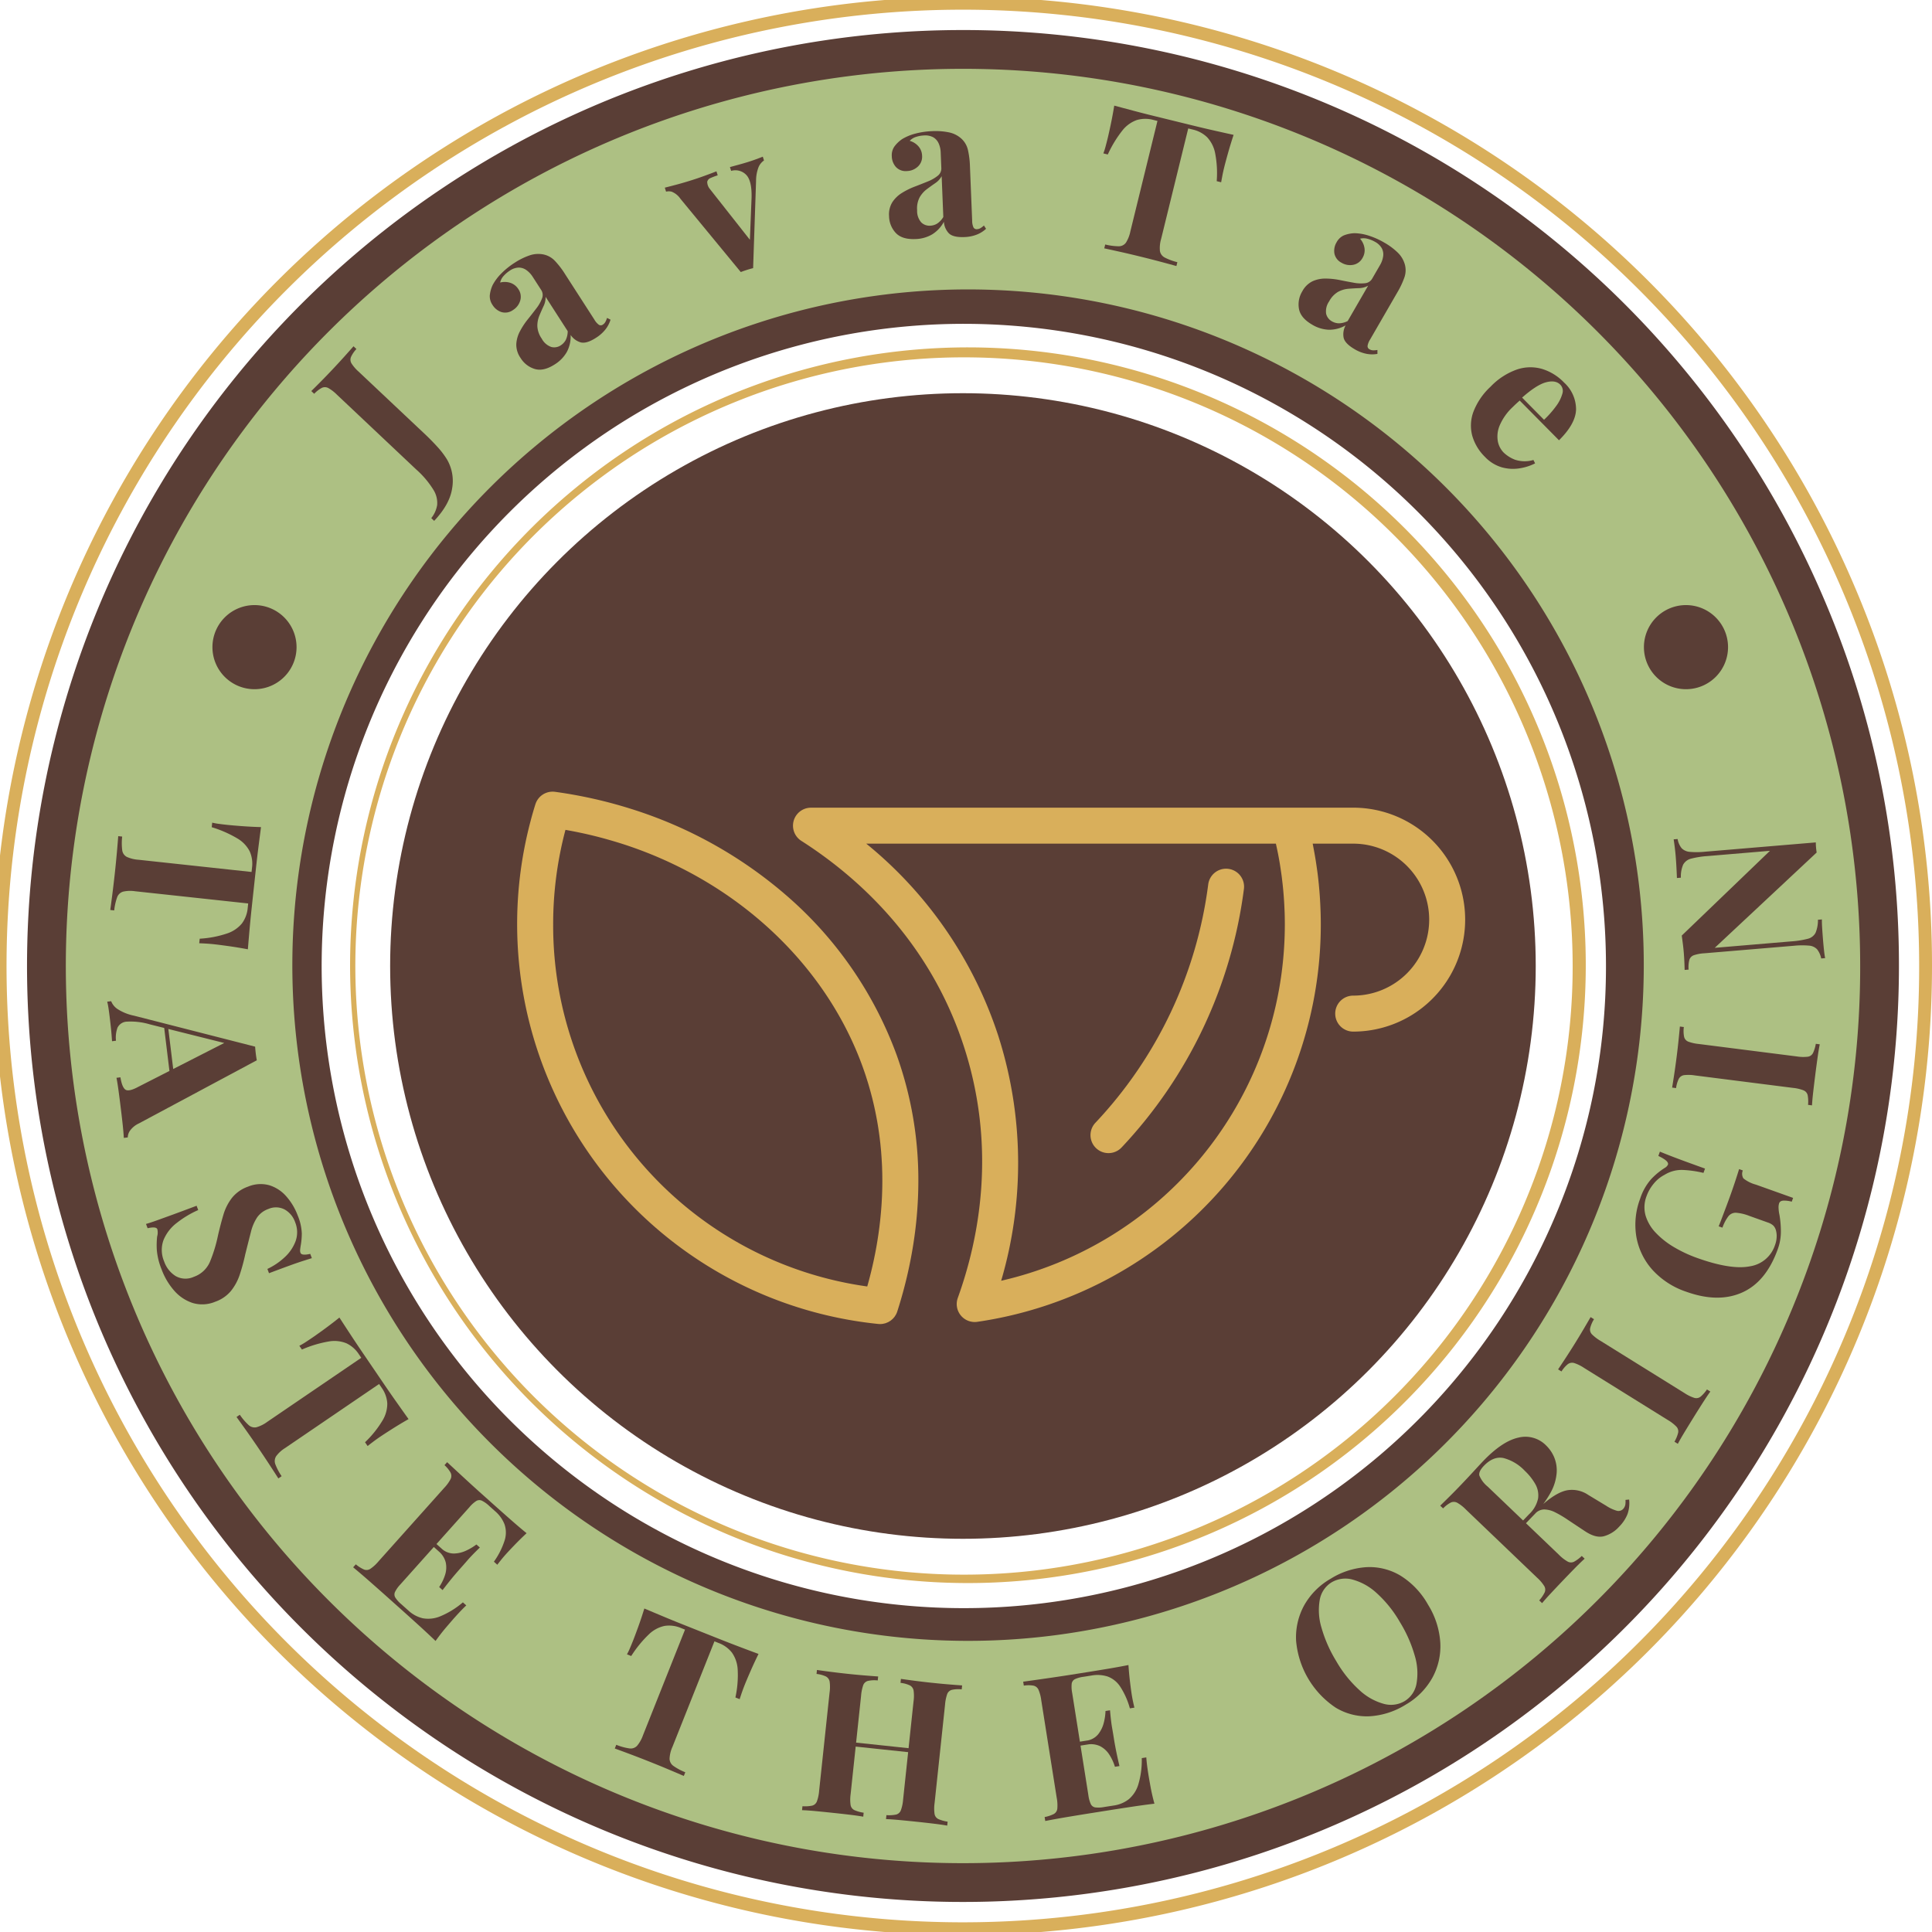 <svg xmlns="http://www.w3.org/2000/svg" width="512" height="511.999" viewBox="0 0 512 511.999">
  <g id="Logo_-_512_PX" data-name="Logo - 512 PX" transform="translate(-94.13 -94.131)">
    <circle id="Ellipse_2" data-name="Ellipse 2" cx="151.797" cy="151.797" r="151.797" transform="translate(197.521 198.334)" fill="#5a3e36"/>
    <path id="Path_38" data-name="Path 38" d="M360.438,118.338c-133.708,0-242.1,108.391-242.1,242.1s108.4,242.1,242.1,242.1,242.1-108.391,242.1-242.1S494.145,118.338,360.438,118.338Zm0,416.925A174.824,174.824,0,1,1,535.264,360.437,174.826,174.826,0,0,1,360.438,535.263Z" transform="translate(-10.307 -10.308)" fill="#adc083"/>
    <path id="Path_39" data-name="Path 39" d="M533.791,279.771a179.072,179.072,0,1,0,38.492,57.093A179.02,179.02,0,0,0,533.791,279.771Zm29.264,193.024a170.178,170.178,0,1,1,13.326-66.014A169.046,169.046,0,0,1,563.055,472.795Z" transform="translate(-56.651 -56.65)" fill="#5a3e36"/>
    <path id="Path_40" data-name="Path 40" d="M534.322,302.049a163.734,163.734,0,1,0,35.2,52.206A163.7,163.7,0,0,0,534.322,302.049Zm32,178.714a161.3,161.3,0,1,1,12.633-62.577A160.232,160.232,0,0,1,566.32,480.763Z" transform="translate(-68.055 -68.055)" fill="#d9af5b"/>
    <path id="Path_41" data-name="Path 41" d="M584.436,260.389a248.039,248.039,0,1,0,19.431,96.238A246.4,246.4,0,0,0,584.436,260.389Zm-9.463,188.474a237.76,237.76,0,1,1,18.62-92.236A236.188,236.188,0,0,1,574.972,448.864Z" transform="translate(-6.497 -6.497)" fill="#5a3e36"/>
    <path id="Path_42" data-name="Path 42" d="M586.011,250.483A256.836,256.836,0,1,0,606.13,350.13,255.156,255.156,0,0,0,586.011,250.483Zm-3.134,197.969a253.432,253.432,0,1,1,19.85-98.322A251.762,251.762,0,0,1,582.878,448.452Z" transform="translate(0 0)" fill="#d9af5b"/>
    <g id="Group_20" data-name="Group 20" transform="translate(231.189 303.928)">
      <g id="Group_19" data-name="Group 19">
        <g id="Group_17" data-name="Group 17">
          <g id="Group_16" data-name="Group 16">
            <path id="Path_43" data-name="Path 43" d="M433.393,529.278a102.454,102.454,0,0,0-27.242-40.5A115.666,115.666,0,0,0,362.719,464a122.047,122.047,0,0,0-19.853-4.425,4.75,4.75,0,0,0-.475-.04h-.059c-.138,0-.274,0-.41.007l-.073.006q-.195.016-.385.045l-.078.014c-.126.022-.25.049-.374.082l-.069.019c-.126.035-.251.075-.373.121l-.055.02c-.13.05-.258.106-.383.167l-.025.012a4.765,4.765,0,0,0-1.429,1.082c-.021.024-.041.049-.062.073-.073.084-.144.17-.211.26-.032.042-.061.087-.092.131-.052.073-.1.148-.149.225-.035.056-.068.114-.1.172s-.075.137-.11.208-.064.134-.094.2-.057.136-.084.206-.055.144-.079.216c-.009.026-.019.05-.028.076-.464,1.487-.9,2.987-1.279,4.45A106.521,106.521,0,0,0,428.543,600.6c.146.015.291.021.435.022.014,0,.029,0,.043,0a4.733,4.733,0,0,0,.756-.062c.063-.01.122-.032.183-.044a4.728,4.728,0,0,0,.537-.13c.115-.038.224-.092.336-.139s.234-.088.346-.144.2-.122.3-.183.226-.127.331-.2c.078-.057.147-.126.222-.187.117-.1.237-.187.345-.293.055-.055.1-.12.154-.178a4.888,4.888,0,0,0,.333-.388c.051-.069.089-.148.136-.22a4.615,4.615,0,0,0,.261-.423,4.76,4.76,0,0,0,.3-.715c.819-2.546,1.613-5.305,2.333-8.251s1.367-6.078,1.891-9.37q.157-.988.3-1.994a108.028,108.028,0,0,0,1.072-14.921A97.884,97.884,0,0,0,433.393,529.278ZM342.378,494.66a97.183,97.183,0,0,1,3.231-24.9c.01-.035.018-.069.028-.1l.222.037q1.574.278,3.138.6c.223.046.445.094.667.141q1.437.3,2.863.644c.138.033.276.063.413.1,1.042.253,2.077.524,3.107.806.237.065.474.131.711.2,1.044.294,2.084.6,3.115.919a107.422,107.422,0,0,1,21.521,9.4c20.094,11.557,35.54,29.244,43.031,50.013.019.055.036.108.056.162q.359,1,.691,2c.092.28.177.558.266.837.142.443.284.885.418,1.326.1.32.186.638.278.958.116.4.232.8.341,1.2.092.337.179.672.267,1.008.1.379.2.757.29,1.134.085.345.166.69.247,1.034.086.366.17.732.25,1.1q.115.524.223,1.046t.215,1.07q.1.528.2,1.054t.184,1.049c.06.353.119.706.174,1.056s.1.69.154,1.033.1.7.149,1.054.086.682.126,1.021.086.7.125,1.047.068.674.1,1.011.07.695.1,1.04.051.673.076,1.009q.069.919.118,1.83c.021.374.044.75.059,1.122.014.348.022.692.033,1.037.01.319.022.638.029.954.007.343.009.683.012,1.024,0,.316.007.633.007.948,0,.338-.005.672-.009,1.007,0,.315-.006.63-.013.943-.007.331-.017.659-.028.988s-.02.628-.033.94-.029.647-.045.969-.033.623-.051.932-.04.634-.063.949-.045.624-.07.934-.05.615-.078.922-.058.626-.089.938c-.029.3-.059.594-.09.889-.034.32-.072.637-.109.954-.033.281-.065.564-.1.843-.042.334-.087.663-.132.994-.035.259-.069.52-.106.776-.053.368-.11.732-.165,1.095-.034.215-.065.432-.1.646q-.137.856-.286,1.7c-.02.107-.04.212-.06.32q-.124.688-.254,1.366c-.038.2-.079.388-.118.582-.072.358-.144.716-.218,1.07-.045.212-.091.423-.137.634-.072.33-.144.66-.218.986-.049.215-.1.427-.149.64q-.11.475-.223.944c-.052.213-.1.424-.157.634-.077.306-.154.611-.231.913q-.081.312-.163.62-.118.45-.239.892-.083.3-.166.6c-.034.121-.068.239-.1.358A96.589,96.589,0,0,1,342.378,494.66Z" transform="translate(-332.843 -459.531)" fill="#d9af5b"/>
          </g>
        </g>
        <g id="Group_18" data-name="Group 18" transform="translate(73.094 4.249)">
          <path id="Path_44" data-name="Path 44" d="M608.614,466.931h-143.7a4.767,4.767,0,0,0-2.564,8.785c14.594,9.315,33.914,26.321,43.072,54.445,8.808,27.046,3.994,51.192-1.6,66.685A4.766,4.766,0,0,0,509,603.181a106.383,106.383,0,0,0,91.021-105.37c0-1.051-.02-2.1-.051-3.148-.01-.32-.024-.638-.036-.958q-.043-1.129-.109-2.255c-.02-.34-.04-.68-.064-1.02q-.084-1.232-.2-2.46c-.021-.23-.038-.459-.061-.689q-.153-1.565-.354-3.124c-.03-.233-.066-.464-.1-.7q-.165-1.22-.356-2.434c-.052-.327-.106-.653-.161-.98q-.191-1.133-.406-2.262c-.056-.295-.11-.589-.168-.883-.029-.146-.054-.292-.083-.437h10.736a20.137,20.137,0,0,1,0,40.274,4.767,4.767,0,0,0,0,9.534,29.671,29.671,0,0,0,0-59.342Zm-93.3,125.37a110.542,110.542,0,0,0-.822-65.092,109.287,109.287,0,0,0-34.924-50.744H588.12c.172.767.338,1.536.492,2.307.019.1.041.19.06.285q.282,1.437.518,2.883c.049.3.091.6.138.907.1.667.2,1.335.293,2,.049.366.092.733.137,1.1q.113.92.209,1.842.059.574.111,1.148.084.922.149,1.845c.026.373.054.745.076,1.117.04.666.071,1.333.1,2,.013.318.03.636.04.954.029.983.047,1.968.047,2.953q0,2.989-.184,5.966A96.779,96.779,0,0,1,515.311,592.3Z" transform="translate(-460.149 -466.931)" fill="#d9af5b"/>
          <path id="Path_45" data-name="Path 45" d="M634,495.132a4.769,4.769,0,0,0-5.339,4.117,113.139,113.139,0,0,1-29.9,63.179,4.767,4.767,0,1,0,6.938,6.54,122.665,122.665,0,0,0,32.422-68.5A4.767,4.767,0,0,0,634,495.132Z" transform="translate(-518.622 -478.923)" fill="#d9af5b"/>
        </g>
      </g>
    </g>
    <g id="Group_21" data-name="Group 21" transform="translate(176.624 122.115)">
      <path id="Path_46" data-name="Path 46" d="M270.374,300.226l-.769-.723a7.483,7.483,0,0,0,1.56-3.463,6.521,6.521,0,0,0-1-4.059,23.9,23.9,0,0,0-4.527-5.353L244.6,266.784a10.456,10.456,0,0,0-2.293-1.762,1.912,1.912,0,0,0-1.7-.043,7.827,7.827,0,0,0-2.025,1.572l-.768-.723q.944-.925,2.449-2.444t3.134-3.248q1.627-1.725,3.129-3.394T249,253.961l.769.723a7.87,7.87,0,0,0-1.434,2.1,1.9,1.9,0,0,0,.127,1.713,10.486,10.486,0,0,0,1.893,2.187l14.057,13.25q1.577,1.486,3.4,3.2t3.425,3.483a21.492,21.492,0,0,1,2.584,3.415,11.287,11.287,0,0,1,1.325,7.52Q274.534,295.811,270.374,300.226Z" transform="translate(-237.809 -190.177)" fill="#5a3e36"/>
      <path id="Path_47" data-name="Path 47" d="M337.417,240.606q-2.972,1.915-5.3,1.218a6.654,6.654,0,0,1-3.761-2.912,6.158,6.158,0,0,1-1.135-3.665,8.174,8.174,0,0,1,.968-3.417,19.809,19.809,0,0,1,2.077-3.16q1.2-1.493,2.27-2.906a10.052,10.052,0,0,0,1.5-2.634,2.423,2.423,0,0,0-.22-2.242l-2.229-3.46a6.34,6.34,0,0,0-1.706-1.82,3.479,3.479,0,0,0-2.055-.655,4.453,4.453,0,0,0-2.333.812,8,8,0,0,0-1.618,1.388,3.837,3.837,0,0,0-.935,1.764,4.851,4.851,0,0,1,2.8.109,3.979,3.979,0,0,1,2.017,1.62,3.556,3.556,0,0,1,.5,3.068,4.387,4.387,0,0,1-1.891,2.475,3.509,3.509,0,0,1-3.061.559,4.379,4.379,0,0,1-2.378-1.888,4.067,4.067,0,0,1-.731-2.546,8.561,8.561,0,0,1,.769-2.755,13,13,0,0,1,2.28-3.038,20.318,20.318,0,0,1,3.536-2.844,17.64,17.64,0,0,1,3.953-1.951,7.007,7.007,0,0,1,3.738-.241,5.8,5.8,0,0,1,2.945,1.648,22.4,22.4,0,0,1,2.727,3.549l7.775,12.067a4.351,4.351,0,0,0,1.193,1.368.931.931,0,0,0,1.042-.043,2.024,2.024,0,0,0,.7-.766,5.229,5.229,0,0,0,.412-1.019l.928.47a7.8,7.8,0,0,1-1.365,2.606,9.884,9.884,0,0,1-2.457,2.179q-2.661,1.718-4.229,1.186a4.884,4.884,0,0,1-2.523-1.921,8.767,8.767,0,0,1-.986,4.466A9.265,9.265,0,0,1,337.417,240.606ZM339,235.563a3.869,3.869,0,0,0,1.319-1.413,5.348,5.348,0,0,0,.526-2.348l-5.859-9.1a5.31,5.31,0,0,1-.531,2.444c-.379.809-.75,1.658-1.122,2.545a6.987,6.987,0,0,0-.533,2.824,6.316,6.316,0,0,0,1.163,3.268A4.545,4.545,0,0,0,336.525,236,3.1,3.1,0,0,0,339,235.563Z" transform="translate(-272.891 -172.025)" fill="#5a3e36"/>
      <path id="Path_48" data-name="Path 48" d="M426.948,166.449l.319,1.007a4.006,4.006,0,0,0-1.438,1.754,10.118,10.118,0,0,0-.665,3.67l-.779,23.108c-.549.137-1.1.291-1.651.468s-1.094.364-1.62.566l-15.99-19.413a5.078,5.078,0,0,0-2.34-1.888,3,3,0,0,0-1.469-.005l-.334-1.059c1.094-.27,2.229-.566,3.4-.88s2.447-.692,3.822-1.127q1.562-.493,3.273-1.117t3.19-1.2l.334,1.059a17.154,17.154,0,0,0-1.855.695,1.453,1.453,0,0,0-.926,1.014,3.016,3.016,0,0,0,.723,1.931l10.819,13.738-.281.865.493-12.277q.117-4.524-1.434-6.107a3.989,3.989,0,0,0-3.981-1.039l-.319-1.006c.781-.212,1.623-.44,2.523-.688s1.683-.478,2.356-.69,1.37-.45,2.1-.718S426.523,166.621,426.948,166.449Z" transform="translate(-307.294 -152.911)" fill="#5a3e36"/>
      <path id="Path_49" data-name="Path 49" d="M511.445,183.246q-3.534.144-5.192-1.635a6.659,6.659,0,0,1-1.764-4.419,6.147,6.147,0,0,1,.877-3.733A8.186,8.186,0,0,1,507.934,171a19.629,19.629,0,0,1,3.392-1.669q1.793-.682,3.43-1.354a10.078,10.078,0,0,0,2.634-1.509,2.431,2.431,0,0,0,.946-2.045l-.167-4.115a6.4,6.4,0,0,0-.548-2.432,3.484,3.484,0,0,0-1.441-1.608,4.471,4.471,0,0,0-2.421-.48,7.862,7.862,0,0,0-2.1.377,3.83,3.83,0,0,0-1.7,1.047,4.834,4.834,0,0,1,2.361,1.514,3.967,3.967,0,0,1,.917,2.419,3.545,3.545,0,0,1-1.125,2.9,4.364,4.364,0,0,1-2.882,1.175,3.519,3.519,0,0,1-2.925-1.069,4.386,4.386,0,0,1-1.092-2.833,4.044,4.044,0,0,1,.663-2.563,8.517,8.517,0,0,1,2.058-1.987,13.016,13.016,0,0,1,3.506-1.464,20.345,20.345,0,0,1,4.489-.657,17.653,17.653,0,0,1,4.4.321,7.014,7.014,0,0,1,3.344,1.686,5.811,5.811,0,0,1,1.7,2.917,22.427,22.427,0,0,1,.551,4.441l.584,14.342a4.378,4.378,0,0,0,.336,1.782.93.93,0,0,0,.92.493,2.04,2.04,0,0,0,.991-.305,5.094,5.094,0,0,0,.869-.67l.564.874a7.744,7.744,0,0,1-2.5,1.555,9.867,9.867,0,0,1-3.223.634q-3.166.128-4.247-1.12a4.9,4.9,0,0,1-1.2-2.937,8.74,8.74,0,0,1-3.114,3.349A9.24,9.24,0,0,1,511.445,183.246Zm3.923-3.541a3.828,3.828,0,0,0,1.853-.551,5.309,5.309,0,0,0,1.643-1.757l-.44-10.811a5.338,5.338,0,0,1-1.694,1.84q-1.108.758-2.26,1.623a7.075,7.075,0,0,0-1.893,2.164,6.306,6.306,0,0,0-.652,3.407,4.553,4.553,0,0,0,1.082,3.2A3.111,3.111,0,0,0,515.368,179.705Z" transform="translate(-351.369 -147.877)" fill="#5a3e36"/>
      <path id="Path_50" data-name="Path 50" d="M637.916,150.627q-.846,2.563-1.514,4.954t-.983,3.673c-.185.75-.342,1.473-.475,2.166s-.243,1.282-.326,1.767l-1.178-.288a27.614,27.614,0,0,0-.4-7.328,8.606,8.606,0,0,0-2.126-4.3,8,8,0,0,0-3.842-2.057l-1.178-.288L618.71,178.2a8.548,8.548,0,0,0-.321,3.183,2.4,2.4,0,0,0,1.281,1.754,14.92,14.92,0,0,0,3.342,1.229l-.253,1.024q-1.577-.44-4.2-1.14t-5.5-1.4q-2.817-.693-5.344-1.256t-4.075-.892l.253-1.024a15.468,15.468,0,0,0,3.579.47,2.325,2.325,0,0,0,1.921-.97,8.963,8.963,0,0,0,1.165-2.975l7.179-29.268-1.128-.278a8.041,8.041,0,0,0-4.358.045,8.481,8.481,0,0,0-3.842,2.808,30.806,30.806,0,0,0-3.832,6.315l-1.178-.288a16.479,16.479,0,0,0,.556-1.712q.277-1.02.554-2.146.314-1.282.829-3.711t.948-5.093q2.347.63,5.128,1.368t5.6,1.428l5.076,1.244,5.1,1.251q2.79.686,5.624,1.325T637.916,150.627Z" transform="translate(-393.493 -142.87)" fill="#5a3e36"/>
      <path id="Path_51" data-name="Path 51" d="M697.118,226.012q-3.063-1.771-3.508-4.163a6.66,6.66,0,0,1,.874-4.676,6.16,6.16,0,0,1,2.74-2.682,8.188,8.188,0,0,1,3.483-.7,19.6,19.6,0,0,1,3.758.4q1.881.387,3.625.693a10.062,10.062,0,0,0,3.031.136,2.428,2.428,0,0,0,1.893-1.221l2.06-3.564a6.414,6.414,0,0,0,.842-2.351,3.488,3.488,0,0,0-.357-2.126,4.48,4.48,0,0,0-1.789-1.7,7.871,7.871,0,0,0-1.972-.807,3.863,3.863,0,0,0-2-.025,4.831,4.831,0,0,1,1.18,2.543,3.961,3.961,0,0,1-.518,2.533,3.55,3.55,0,0,1-2.5,1.848,4.393,4.393,0,0,1-3.064-.551,3.51,3.51,0,0,1-1.9-2.469,4.383,4.383,0,0,1,.594-2.978,4.059,4.059,0,0,1,1.931-1.813,8.569,8.569,0,0,1,2.8-.574,13.019,13.019,0,0,1,3.746.64,20.394,20.394,0,0,1,4.143,1.848,17.587,17.587,0,0,1,3.544,2.626,7.013,7.013,0,0,1,1.921,3.215,5.791,5.791,0,0,1-.121,3.374,22.443,22.443,0,0,1-1.914,4.044l-7.184,12.429a4.352,4.352,0,0,0-.669,1.686.92.92,0,0,0,.513.907,2.03,2.03,0,0,0,1,.273,5.367,5.367,0,0,0,1.095-.1l.007,1.039a7.8,7.8,0,0,1-2.942-.023,9.869,9.869,0,0,1-3.061-1.191q-2.741-1.585-2.985-3.22a4.91,4.91,0,0,1,.556-3.122,8.748,8.748,0,0,1-4.42,1.163A9.276,9.276,0,0,1,697.118,226.012Zm5.21-.892a3.852,3.852,0,0,0,1.86.528,5.343,5.343,0,0,0,2.328-.6l5.417-9.368a5.292,5.292,0,0,1-2.417.645q-1.338.049-2.776.164a6.981,6.981,0,0,0-2.758.814,6.3,6.3,0,0,0-2.376,2.527,4.557,4.557,0,0,0-.8,3.286A3.105,3.105,0,0,0,702.328,225.119Z" transform="translate(-431.86 -167.95)" fill="#5a3e36"/>
      <path id="Path_52" data-name="Path 52" d="M797.743,267.7a9.634,9.634,0,0,1,3.172,7.108q-.095,3.807-4.522,8.187l-12.214-12.343.64-.781,7.61,7.691a25.811,25.811,0,0,0,3.172-3.587,10.1,10.1,0,0,0,1.676-3.293,2.383,2.383,0,0,0-.546-2.429q-1.3-1.312-3.859-.6t-6.572,4.313l-.114.336c-.326.27-.657.564-.993.872s-.682.637-1.031.984a14.428,14.428,0,0,0-3.478,4.888,7.476,7.476,0,0,0-.508,4.178,5.849,5.849,0,0,0,1.535,3.013,8.974,8.974,0,0,0,3,1.9,8.185,8.185,0,0,0,4.906.081l.442.9a13.667,13.667,0,0,1-4.186,1.322,10.99,10.99,0,0,1-4.664-.286,10.007,10.007,0,0,1-4.426-2.747,12.813,12.813,0,0,1-3.37-5.578,10.53,10.53,0,0,1,.276-6.324,17.678,17.678,0,0,1,4.532-6.676,17.967,17.967,0,0,1,6.984-4.573,11.144,11.144,0,0,1,6.7-.169A13.62,13.62,0,0,1,797.743,267.7Z" transform="translate(-465.736 -194.302)" fill="#5a3e36"/>
    </g>
    <g id="Group_22" data-name="Group 22" transform="translate(122.542 312.144)">
      <path id="Path_53" data-name="Path 53" d="M181.49,507.4q-2.654-.5-5.111-.842t-3.771-.487c-.769-.084-1.507-.144-2.209-.185s-1.3-.071-1.795-.088l.129-1.206a27.585,27.585,0,0,0,7.209-1.372,8.612,8.612,0,0,0,3.978-2.677,8.039,8.039,0,0,0,1.53-4.082l.129-1.206-29.963-3.236a8.543,8.543,0,0,0-3.2.106,2.4,2.4,0,0,0-1.57,1.5,14.887,14.887,0,0,0-.773,3.473l-1.049-.114q.227-1.619.571-4.318t.662-5.634q.311-2.889.536-5.465t.343-4.155l1.049.114a15.212,15.212,0,0,0,.008,3.609,2.327,2.327,0,0,0,1.215,1.777,8.99,8.99,0,0,0,3.1.759l29.964,3.235.123-1.155a8.032,8.032,0,0,0-.622-4.315,8.482,8.482,0,0,0-3.293-3.432,30.665,30.665,0,0,0-6.766-2.96l.129-1.209a15.627,15.627,0,0,0,1.77.324c.7.094,1.433.182,2.2.265q1.312.14,3.786.328t5.174.266q-.311,2.407-.675,5.262t-.672,5.74q-.311,2.886-.559,5.2-.258,2.358-.564,5.22t-.569,5.753Q181.684,505.085,181.49,507.4Z" transform="translate(-144.217 -473.84)" fill="#5a3e36"/>
      <path id="Path_54" data-name="Path 54" d="M183.259,571.908l-31.245,16.729a6.027,6.027,0,0,0-2.394,1.967,3.215,3.215,0,0,0-.556,1.744l-1.049.126q-.087-1.585-.318-3.708t-.5-4.274q-.292-2.411-.582-4.555t-.546-3.389l1.047-.126q.432,2.658,1.33,3.266t3.443-.766l23.278-11.875,1.476.776-21.718-5.435a17.929,17.929,0,0,0-6.044-.725,2.887,2.887,0,0,0-2.541,1.613,7.651,7.651,0,0,0-.4,3.452l-1.049.129q-.106-1.744-.27-3.319t-.364-3.2c-.094-.768-.189-1.493-.291-2.171a17.405,17.405,0,0,0-.351-1.793l1.049-.126a4.429,4.429,0,0,0,1.689,2.081,12.678,12.678,0,0,0,4.36,1.754l32.106,8.21q.05.841.167,1.812C183.064,570.753,183.156,571.352,183.259,571.908ZM161.6,578.27l-1.047.126-1.9-15.611,1.11.394Z" transform="translate(-143.615 -508.933)" fill="#5a3e36"/>
      <path id="Path_55" data-name="Path 55" d="M201.733,649a13.718,13.718,0,0,1,1.074,4.727,18.881,18.881,0,0,1-.288,3.21c-.081.483-.134.867-.157,1.158a1.776,1.776,0,0,0,.1.781q.3.792,2.581.271l.427,1.135q-.956.3-2.293.723t-3.471,1.193q-2.134.773-5.591,2.075l-.427-1.135a17.65,17.65,0,0,0,4.542-3.063,11.006,11.006,0,0,0,2.927-4.287,6.983,6.983,0,0,0-.108-5.007,6.116,6.116,0,0,0-2.8-3.4,4.971,4.971,0,0,0-4.282-.139,6.13,6.13,0,0,0-3.013,2.262,12.426,12.426,0,0,0-1.653,3.92q-.618,2.4-1.474,5.826a51.26,51.26,0,0,1-1.464,5.4,13.839,13.839,0,0,1-2.325,4.314,9.489,9.489,0,0,1-4.166,2.864,8.89,8.89,0,0,1-6.026.322,11.062,11.062,0,0,1-4.868-3.271,18.011,18.011,0,0,1-3.349-5.677,17.422,17.422,0,0,1-1.246-5.113,21.6,21.6,0,0,1,.084-3.526,3.831,3.831,0,0,0,.058-1.941q-.3-.788-2.581-.268l-.427-1.137q1.221-.345,2.811-.918t4.145-1.5q2.551-.933,6.455-2.4l.427,1.137a26.172,26.172,0,0,0-5.682,3.408,10.928,10.928,0,0,0-3.511,4.535,7.718,7.718,0,0,0,.177,5.712,7.333,7.333,0,0,0,3.018,3.827,5.26,5.26,0,0,0,4.818.218,7.2,7.2,0,0,0,4.285-3.978,38.645,38.645,0,0,0,2.115-6.888q.66-2.9,1.428-5.5a13.616,13.616,0,0,1,2.29-4.555,9.41,9.41,0,0,1,4.237-2.975,8.631,8.631,0,0,1,5.7-.369,9.837,9.837,0,0,1,4.507,2.985A16.2,16.2,0,0,1,201.733,649Z" transform="translate(-151.238 -544.872)" fill="#5a3e36"/>
      <path id="Path_56" data-name="Path 56" d="M248.89,729.169q-2.343,1.338-4.439,2.672t-3.185,2.073q-.959.656-1.8,1.292c-.563.424-1.036.791-1.426,1.1l-.682-1a27.6,27.6,0,0,0,4.6-5.718,8.6,8.6,0,0,0,1.294-4.618,8.041,8.041,0,0,0-1.481-4.1l-.685-1-24.908,16.966a8.506,8.506,0,0,0-2.366,2.154,2.408,2.408,0,0,0-.22,2.161,15.078,15.078,0,0,0,1.663,3.145l-.872.594q-.876-1.38-2.364-3.657t-3.149-4.719q-1.634-2.4-3.134-4.507T203.3,728.61l.872-.594a15.24,15.24,0,0,0,2.348,2.743,2.324,2.324,0,0,0,2.076.566,9.031,9.031,0,0,0,2.856-1.433l24.908-16.966-.652-.961a8.019,8.019,0,0,0-3.271-2.879,8.459,8.459,0,0,0-4.734-.481,30.673,30.673,0,0,0-7.072,2.134l-.683-1a16.32,16.32,0,0,0,1.557-.9q.887-.573,1.848-1.229,1.088-.739,3.1-2.2t4.113-3.152q1.319,2.036,2.9,4.444t3.21,4.807q1.634,2.4,2.942,4.318,1.335,1.964,2.955,4.342t3.3,4.747Q247.538,727.279,248.89,729.169Z" transform="translate(-169.031 -571.107)" fill="#5a3e36"/>
      <path id="Path_57" data-name="Path 57" d="M303.095,787.842q-1.706,1.592-3.208,3.152t-2.275,2.426q-.705.785-1.3,1.529t-.978,1.251l-.9-.809a20.185,20.185,0,0,0,2.843-5.637,6.806,6.806,0,0,0-.033-4.277,8.832,8.832,0,0,0-2.475-3.451l-1.613-1.443a7.778,7.778,0,0,0-1.926-1.368,1.581,1.581,0,0,0-1.454.081,8.185,8.185,0,0,0-1.832,1.653L269.65,801.413a8.2,8.2,0,0,0-1.42,1.987,1.583,1.583,0,0,0,.063,1.474,7.8,7.8,0,0,0,1.575,1.762l1.929,1.724a8.406,8.406,0,0,0,3.814,2.03,8.237,8.237,0,0,0,4.661-.544,22.533,22.533,0,0,0,5.943-3.677l.9.808q-1.244,1.157-3.073,3.2-.808.906-2.247,2.594t-2.823,3.634q-1.938-1.872-4.437-4.143t-4.469-4.032q-1.338-1.194-3.541-3.165t-4.7-4.168q-2.495-2.2-4.691-4.017l.705-.786a9.238,9.238,0,0,0,2.169,1.372,1.834,1.834,0,0,0,1.691-.187,10.512,10.512,0,0,0,2.115-1.931l17.449-19.516a10.4,10.4,0,0,0,1.7-2.338,1.907,1.907,0,0,0-.02-1.719,7.836,7.836,0,0,0-1.605-1.967l.7-.786q2.089,1.938,4.535,4.194t4.646,4.226q2.2,1.968,3.541,3.165,1.813,1.619,4.13,3.658T303.095,787.842Zm-18.169,7.97-.705.786-6.885-6.155.7-.786Zm5.784-4.174q-2.162,2.1-3.2,3.3t-1.916,2.181q-.88.986-1.9,2.2t-2.864,3.6l-.9-.809a12.591,12.591,0,0,0,1.559-3.207,6.4,6.4,0,0,0,.192-3.263,5.632,5.632,0,0,0-1.908-3.013l.705-.788a4.814,4.814,0,0,0,3.291,1.388,7.955,7.955,0,0,0,3.3-.766,14.816,14.816,0,0,0,2.73-1.628Z" transform="translate(-191.957 -599.541)" fill="#5a3e36"/>
      <path id="Path_58" data-name="Path 58" d="M415.984,848.6q-1.191,2.423-2.182,4.7t-1.478,3.5q-.429,1.081-.771,2.078t-.566,1.709l-1.128-.45a27.584,27.584,0,0,0,.609-7.312,8.618,8.618,0,0,0-1.511-4.55,8.016,8.016,0,0,0-3.524-2.565l-1.128-.45-11.142,28a8.459,8.459,0,0,0-.753,3.109,2.389,2.389,0,0,0,1.026,1.914,14.973,14.973,0,0,0,3.14,1.675l-.389.981q-1.5-.652-4.006-1.709t-5.252-2.146q-2.7-1.073-5.121-1.979t-3.913-1.443l.389-.981a15.2,15.2,0,0,0,3.483.958,2.326,2.326,0,0,0,2.037-.695,9.025,9.025,0,0,0,1.562-2.786l11.142-28-1.079-.429a8.014,8.014,0,0,0-4.322-.556,8.449,8.449,0,0,0-4.191,2.252,30.616,30.616,0,0,0-4.666,5.728l-1.128-.45a15.7,15.7,0,0,0,.786-1.618q.413-.971.845-2.05.485-1.225,1.332-3.559t1.64-4.914q2.238.944,4.891,2.058t5.351,2.186l4.853,1.931q2.207.88,4.881,1.941t5.389,2.088Q413.806,847.8,415.984,848.6Z" transform="translate(-243.381 -628.304)" fill="#5a3e36"/>
      <path id="Path_59" data-name="Path 59" d="M464.323,902.081l.111-1.049A9.393,9.393,0,0,0,467,900.88a1.839,1.839,0,0,0,1.264-1.14,10.526,10.526,0,0,0,.589-2.8l2.767-26.032a10.3,10.3,0,0,0,.016-2.892,1.908,1.908,0,0,0-1.019-1.383,7.842,7.842,0,0,0-2.452-.657l.111-1.051q1.357.2,3.559.485t4.717.556c1.469.154,2.922.293,4.363.409s2.631.21,3.579.276l-.111,1.049a8.11,8.11,0,0,0-2.588.121,1.834,1.834,0,0,0-1.261,1.14,11.363,11.363,0,0,0-.566,2.833L477.2,897.824a10.4,10.4,0,0,0-.013,2.863,1.83,1.83,0,0,0,1.019,1.383,9.53,9.53,0,0,0,2.449.685l-.111,1.049q-1.406-.254-3.554-.511c-1.436-.169-2.884-.334-4.355-.487q-2.518-.27-4.727-.478T464.323,902.081Zm10.8-17.216.111-1.049,20.732,2.2-.111,1.049Zm11.453,19.582.111-1.049a9.44,9.44,0,0,0,2.563-.152,1.845,1.845,0,0,0,1.264-1.14,10.527,10.527,0,0,0,.589-2.8l2.767-26.033a10.478,10.478,0,0,0,.016-2.891A1.9,1.9,0,0,0,492.866,869a7.827,7.827,0,0,0-2.449-.657l.111-1.051q1.411.2,3.688.5t4.535.533q2.415.258,4.544.432t3.451.261l-.111,1.049a8.018,8.018,0,0,0-2.588.123,1.819,1.819,0,0,0-1.261,1.137,11.348,11.348,0,0,0-.568,2.834l-2.768,26.032a10.492,10.492,0,0,0-.013,2.864,1.836,1.836,0,0,0,1.021,1.383,9.508,9.508,0,0,0,2.449.685l-.111,1.049q-1.3-.242-3.425-.5t-4.538-.51q-2.256-.239-4.542-.455T486.577,904.447Z" transform="translate(-280.186 -640.379)" fill="#5a3e36"/>
      <path id="Path_60" data-name="Path 60" d="M594.3,862.645q.152,2.325.415,4.474c.174,1.436.321,2.533.443,3.3q.163,1.043.366,1.972c.132.62.25,1.135.351,1.547l-1.2.19a20.231,20.231,0,0,0-2.568-5.763,6.817,6.817,0,0,0-3.336-2.679,8.848,8.848,0,0,0-4.237-.263l-2.138.339a7.713,7.713,0,0,0-2.278.627,1.584,1.584,0,0,0-.857,1.178,8.209,8.209,0,0,0,.123,2.467l4.295,27.107a8.327,8.327,0,0,0,.64,2.356,1.593,1.593,0,0,0,1.183.882,7.766,7.766,0,0,0,2.361-.106l2.556-.4a8.4,8.4,0,0,0,3.981-1.674,8.243,8.243,0,0,0,2.527-3.955,22.574,22.574,0,0,0,.9-6.929l1.2-.189q.107,1.691.536,4.4.19,1.2.589,3.379t1.031,4.487q-2.673.314-6.016.819t-5.945.915l-4.691.743q-2.924.463-6.2,1.009t-6.079,1.1l-.165-1.044a9.371,9.371,0,0,0,2.437-.811,1.848,1.848,0,0,0,.923-1.431,10.508,10.508,0,0,0-.159-2.859l-4.1-25.856a10.387,10.387,0,0,0-.736-2.8,1.905,1.905,0,0,0-1.347-1.072,7.863,7.863,0,0,0-2.538,0l-.164-1.044q2.825-.39,6.114-.862t6.213-.93l4.692-.744q2.4-.379,5.445-.889T594.3,862.645Zm-5.308,19.114.164,1.044-9.122,1.446-.164-1.044Zm.42-7.12q.265,3.007.539,4.565t.48,2.864c.137.87.306,1.82.506,2.859s.525,2.535.978,4.494l-1.2.189a12.686,12.686,0,0,0-1.5-3.235,6.39,6.39,0,0,0-2.406-2.212,5.626,5.626,0,0,0-3.541-.427l-.167-1.042a4.8,4.8,0,0,0,3.154-1.676,7.954,7.954,0,0,0,1.5-3.043,14.55,14.55,0,0,0,.463-3.145Z" transform="translate(-323.659 -639.409)" fill="#5a3e36"/>
      <path id="Path_61" data-name="Path 61" d="M701.514,820.522a20.27,20.27,0,0,1,9.57-3.066,15.966,15.966,0,0,1,8.938,2.26,21.25,21.25,0,0,1,7.28,7.674,21.592,21.592,0,0,1,3.258,10.1,17.345,17.345,0,0,1-2.125,9.317,18.818,18.818,0,0,1-7.07,7.106,20.286,20.286,0,0,1-9.572,3.066,15.911,15.911,0,0,1-8.951-2.283,23.742,23.742,0,0,1-10.5-17.767,17.6,17.6,0,0,1,2.125-9.317A18.682,18.682,0,0,1,701.514,820.522Zm.3.923a6.8,6.8,0,0,0-3.2,4.677,15.964,15.964,0,0,0,.45,7.35,35.384,35.384,0,0,0,3.928,8.905,31.589,31.589,0,0,0,6.142,7.674,15.434,15.434,0,0,0,6.4,3.62,7.127,7.127,0,0,0,5.523-.68,6.793,6.793,0,0,0,3.2-4.677,15.982,15.982,0,0,0-.462-7.373,35.452,35.452,0,0,0-3.916-8.882,31.5,31.5,0,0,0-6.155-7.7,15.405,15.405,0,0,0-6.387-3.6A7.149,7.149,0,0,0,701.817,821.445Z" transform="translate(-377.277 -620.16)" fill="#5a3e36"/>
      <path id="Path_62" data-name="Path 62" d="M758.881,775.556q.947-.918,2.54-2.5t3.122-3.188q1.747-1.831,3.354-3.582t2.3-2.477q5.069-5.3,9.324-6.271a7.666,7.666,0,0,1,7.419,2.058,9.519,9.519,0,0,1,2.1,3.033,9.1,9.1,0,0,1,.708,4.148,12.838,12.838,0,0,1-1.547,5.2,27.106,27.106,0,0,1-4.661,6.208l-3.5,3.66-.761-.73,3.137-3.279a7.9,7.9,0,0,0,2.409-4.234,6.031,6.031,0,0,0-.756-3.792,15.085,15.085,0,0,0-2.765-3.486,11.923,11.923,0,0,0-5.693-3.4q-2.68-.519-5.161,2.073-1.426,1.49-1.2,2.547a7.283,7.283,0,0,0,2.212,2.955l18.915,18.1a10.449,10.449,0,0,0,2.26,1.759,1.827,1.827,0,0,0,1.7.056,9.228,9.228,0,0,0,2.058-1.537l.763.728q-1.062.959-2.578,2.5t-3.046,3.147q-1.752,1.832-3.284,3.471t-2.368,2.664l-.764-.73a9.27,9.27,0,0,0,1.446-2.121,1.833,1.833,0,0,0-.129-1.7,10.452,10.452,0,0,0-1.86-2.181l-18.912-18.1a10.389,10.389,0,0,0-2.28-1.779,1.908,1.908,0,0,0-1.719-.038,7.871,7.871,0,0,0-2.017,1.539Zm20.434,5.748q1.607-1.6,2.871-2.694t2.235-1.916q.971-.827,1.7-1.514,3.625-3.174,6.4-3.706a7.673,7.673,0,0,1,5.607,1.241l4.767,2.882a10.334,10.334,0,0,0,2.828,1.317,1.7,1.7,0,0,0,1.669-.521,2.419,2.419,0,0,0,.538-1.056,5.293,5.293,0,0,0,.045-1.31l.969-.094a8.749,8.749,0,0,1-.42,3.835,9.9,9.9,0,0,1-2.222,3.351,8.4,8.4,0,0,1-4.125,2.556q-2.153.5-4.919-1.347l-4.472-2.963a28.478,28.478,0,0,0-3.423-2.035,6.763,6.763,0,0,0-2.909-.776,3.356,3.356,0,0,0-2.477,1.175l-3.941,4.117Z" transform="translate(-405.621 -594.55)" fill="#5a3e36"/>
      <path id="Path_63" data-name="Path 63" d="M821.909,702.062l.9.559A8.023,8.023,0,0,0,821.79,705a1.824,1.824,0,0,0,.478,1.63,11.361,11.361,0,0,0,2.3,1.744L846.8,722.2a10.464,10.464,0,0,0,2.573,1.259,1.833,1.833,0,0,0,1.689-.319,9.546,9.546,0,0,0,1.683-1.906l.895.556q-.841,1.157-2.007,2.98t-2.336,3.706q-1.335,2.153-2.485,4.049t-1.782,3.116l-.9-.556a9.165,9.165,0,0,0,.978-2.376,1.835,1.835,0,0,0-.475-1.632,10.425,10.425,0,0,0-2.267-1.75L820.139,715.5a10.506,10.506,0,0,0-2.6-1.271,1.907,1.907,0,0,0-1.689.318,7.893,7.893,0,0,0-1.661,1.919l-.895-.556q.77-1.137,1.984-2.992t2.553-4.007q1.168-1.881,2.267-3.749T821.909,702.062Z" transform="translate(-428.794 -571.027)" fill="#5a3e36"/>
      <path id="Path_64" data-name="Path 64" d="M850.214,638.161a14.647,14.647,0,0,1,2.914-5.182,18.653,18.653,0,0,1,3.652-3.011,1.917,1.917,0,0,0,.8-.834q.338-.945-2.54-2.308l.409-1.143q1.9.793,4.643,1.825t7.315,2.667L867,631.321a28.587,28.587,0,0,0-5.576-.786,8.614,8.614,0,0,0-4.752,1.3,8.89,8.89,0,0,0-2.843,2.318,10.919,10.919,0,0,0-1.916,3.324,8.172,8.172,0,0,0-.25,5.179,11.333,11.333,0,0,0,2.715,4.555,22.187,22.187,0,0,0,4.836,3.8,35.155,35.155,0,0,0,6.127,2.859q8.945,3.193,13.95,2.207a8.291,8.291,0,0,0,6.656-5.612,6.982,6.982,0,0,0,.445-2.194,5.636,5.636,0,0,0-.18-1.689,2.833,2.833,0,0,0-.733-1.327,4.094,4.094,0,0,0-1.425-.789l-4.871-1.739a12.21,12.21,0,0,0-3.539-.844,2.453,2.453,0,0,0-2.04.925,11.14,11.14,0,0,0-1.582,3.021l-1-.354q.425-1.027.971-2.485t1.143-3.038q.592-1.581,1.071-2.925.743-2.085,1.317-3.845t.912-2.869l.994.357a2.3,2.3,0,0,0,.146,2.1,9.038,9.038,0,0,0,3.329,1.663l9.843,3.513-.357,1a7.847,7.847,0,0,0-1.972-.285c-.738-.02-1.2.218-1.375.715a3.533,3.533,0,0,0-.154.981,10.217,10.217,0,0,0,.24,2.075,25.645,25.645,0,0,1,.379,4.507,13.538,13.538,0,0,1-.8,4.532q-3.1,8.7-9.443,11.536t-14.787-.179A21.229,21.229,0,0,1,853.464,657a17.731,17.731,0,0,1-4.241-8.688A19.467,19.467,0,0,1,850.214,638.161Z" transform="translate(-443.971 -538.502)" fill="#5a3e36"/>
      <path id="Path_65" data-name="Path 65" d="M867.979,567.942l1.046.131a8.026,8.026,0,0,0,.071,2.591,1.821,1.821,0,0,0,1.112,1.284,11.371,11.371,0,0,0,2.821.624l25.969,3.3a10.493,10.493,0,0,0,2.864.071,1.829,1.829,0,0,0,1.4-.994A9.445,9.445,0,0,0,904,572.52l1.046.134q-.284,1.4-.584,3.544t-.579,4.343q-.319,2.514-.571,4.717t-.321,3.576l-1.049-.134a9.223,9.223,0,0,0-.1-2.566,1.837,1.837,0,0,0-1.114-1.286,10.465,10.465,0,0,0-2.79-.648l-25.97-3.3a10.425,10.425,0,0,0-2.889-.076,1.907,1.907,0,0,0-1.4.993,7.854,7.854,0,0,0-.71,2.437l-1.047-.134q.227-1.354.559-3.547t.65-4.706q.28-2.2.5-4.35T867.979,567.942Z" transform="translate(-451.203 -513.913)" fill="#5a3e36"/>
      <path id="Path_66" data-name="Path 66" d="M866.63,481.478l1.051-.088a5.151,5.151,0,0,0,1.079,2.452,3.382,3.382,0,0,0,2.174.955,21.25,21.25,0,0,0,4.022-.045l29.346-2.465c0,.422.02.854.056,1.292s.093.9.169,1.39L877.52,510.226l20.2-1.7a23.963,23.963,0,0,0,4.418-.688,3.176,3.176,0,0,0,2.091-1.579,8.649,8.649,0,0,0,.637-3.471l1.051-.088c-.015.672.015,1.555.089,2.642s.151,2.105.23,3.053c.068.806.146,1.628.235,2.469s.192,1.537.308,2.093l-1.051.088a5.742,5.742,0,0,0-1.107-2.449,3.3,3.3,0,0,0-2.171-.958,21.429,21.429,0,0,0-4,.045l-23.667,1.989a10.475,10.475,0,0,0-2.844.528,1.909,1.909,0,0,0-1.165,1.264,7.89,7.89,0,0,0-.185,2.53l-1.051.088c-.01-.564-.036-1.266-.071-2.111s-.088-1.671-.154-2.477q-.106-1.263-.258-2.414c-.1-.768-.192-1.468-.281-2.1l23.376-22.464-16.461,1.385a23.98,23.98,0,0,0-4.418.687,3.289,3.289,0,0,0-2.118,1.582,7.908,7.908,0,0,0-.609,3.468l-1.052.089q-.03-1.005-.116-2.639t-.2-3.056q-.106-1.263-.26-2.492T866.63,481.478Z" transform="translate(-451.505 -477.055)" fill="#5a3e36"/>
    </g>
    <path id="Path_67" data-name="Path 67" d="M875.2,384.564a11.145,11.145,0,1,1-11.145-11.144A11.145,11.145,0,0,1,875.2,384.564Z" transform="translate(-323.122 -118.933)" fill="#5a3e36"/>
    <path id="Path_68" data-name="Path 68" d="M214.473,384.564a11.145,11.145,0,1,1-11.145-11.144A11.145,11.145,0,0,1,214.473,384.564Z" transform="translate(-41.755 -118.933)" fill="#5a3e36"/>
  </g>
</svg>
